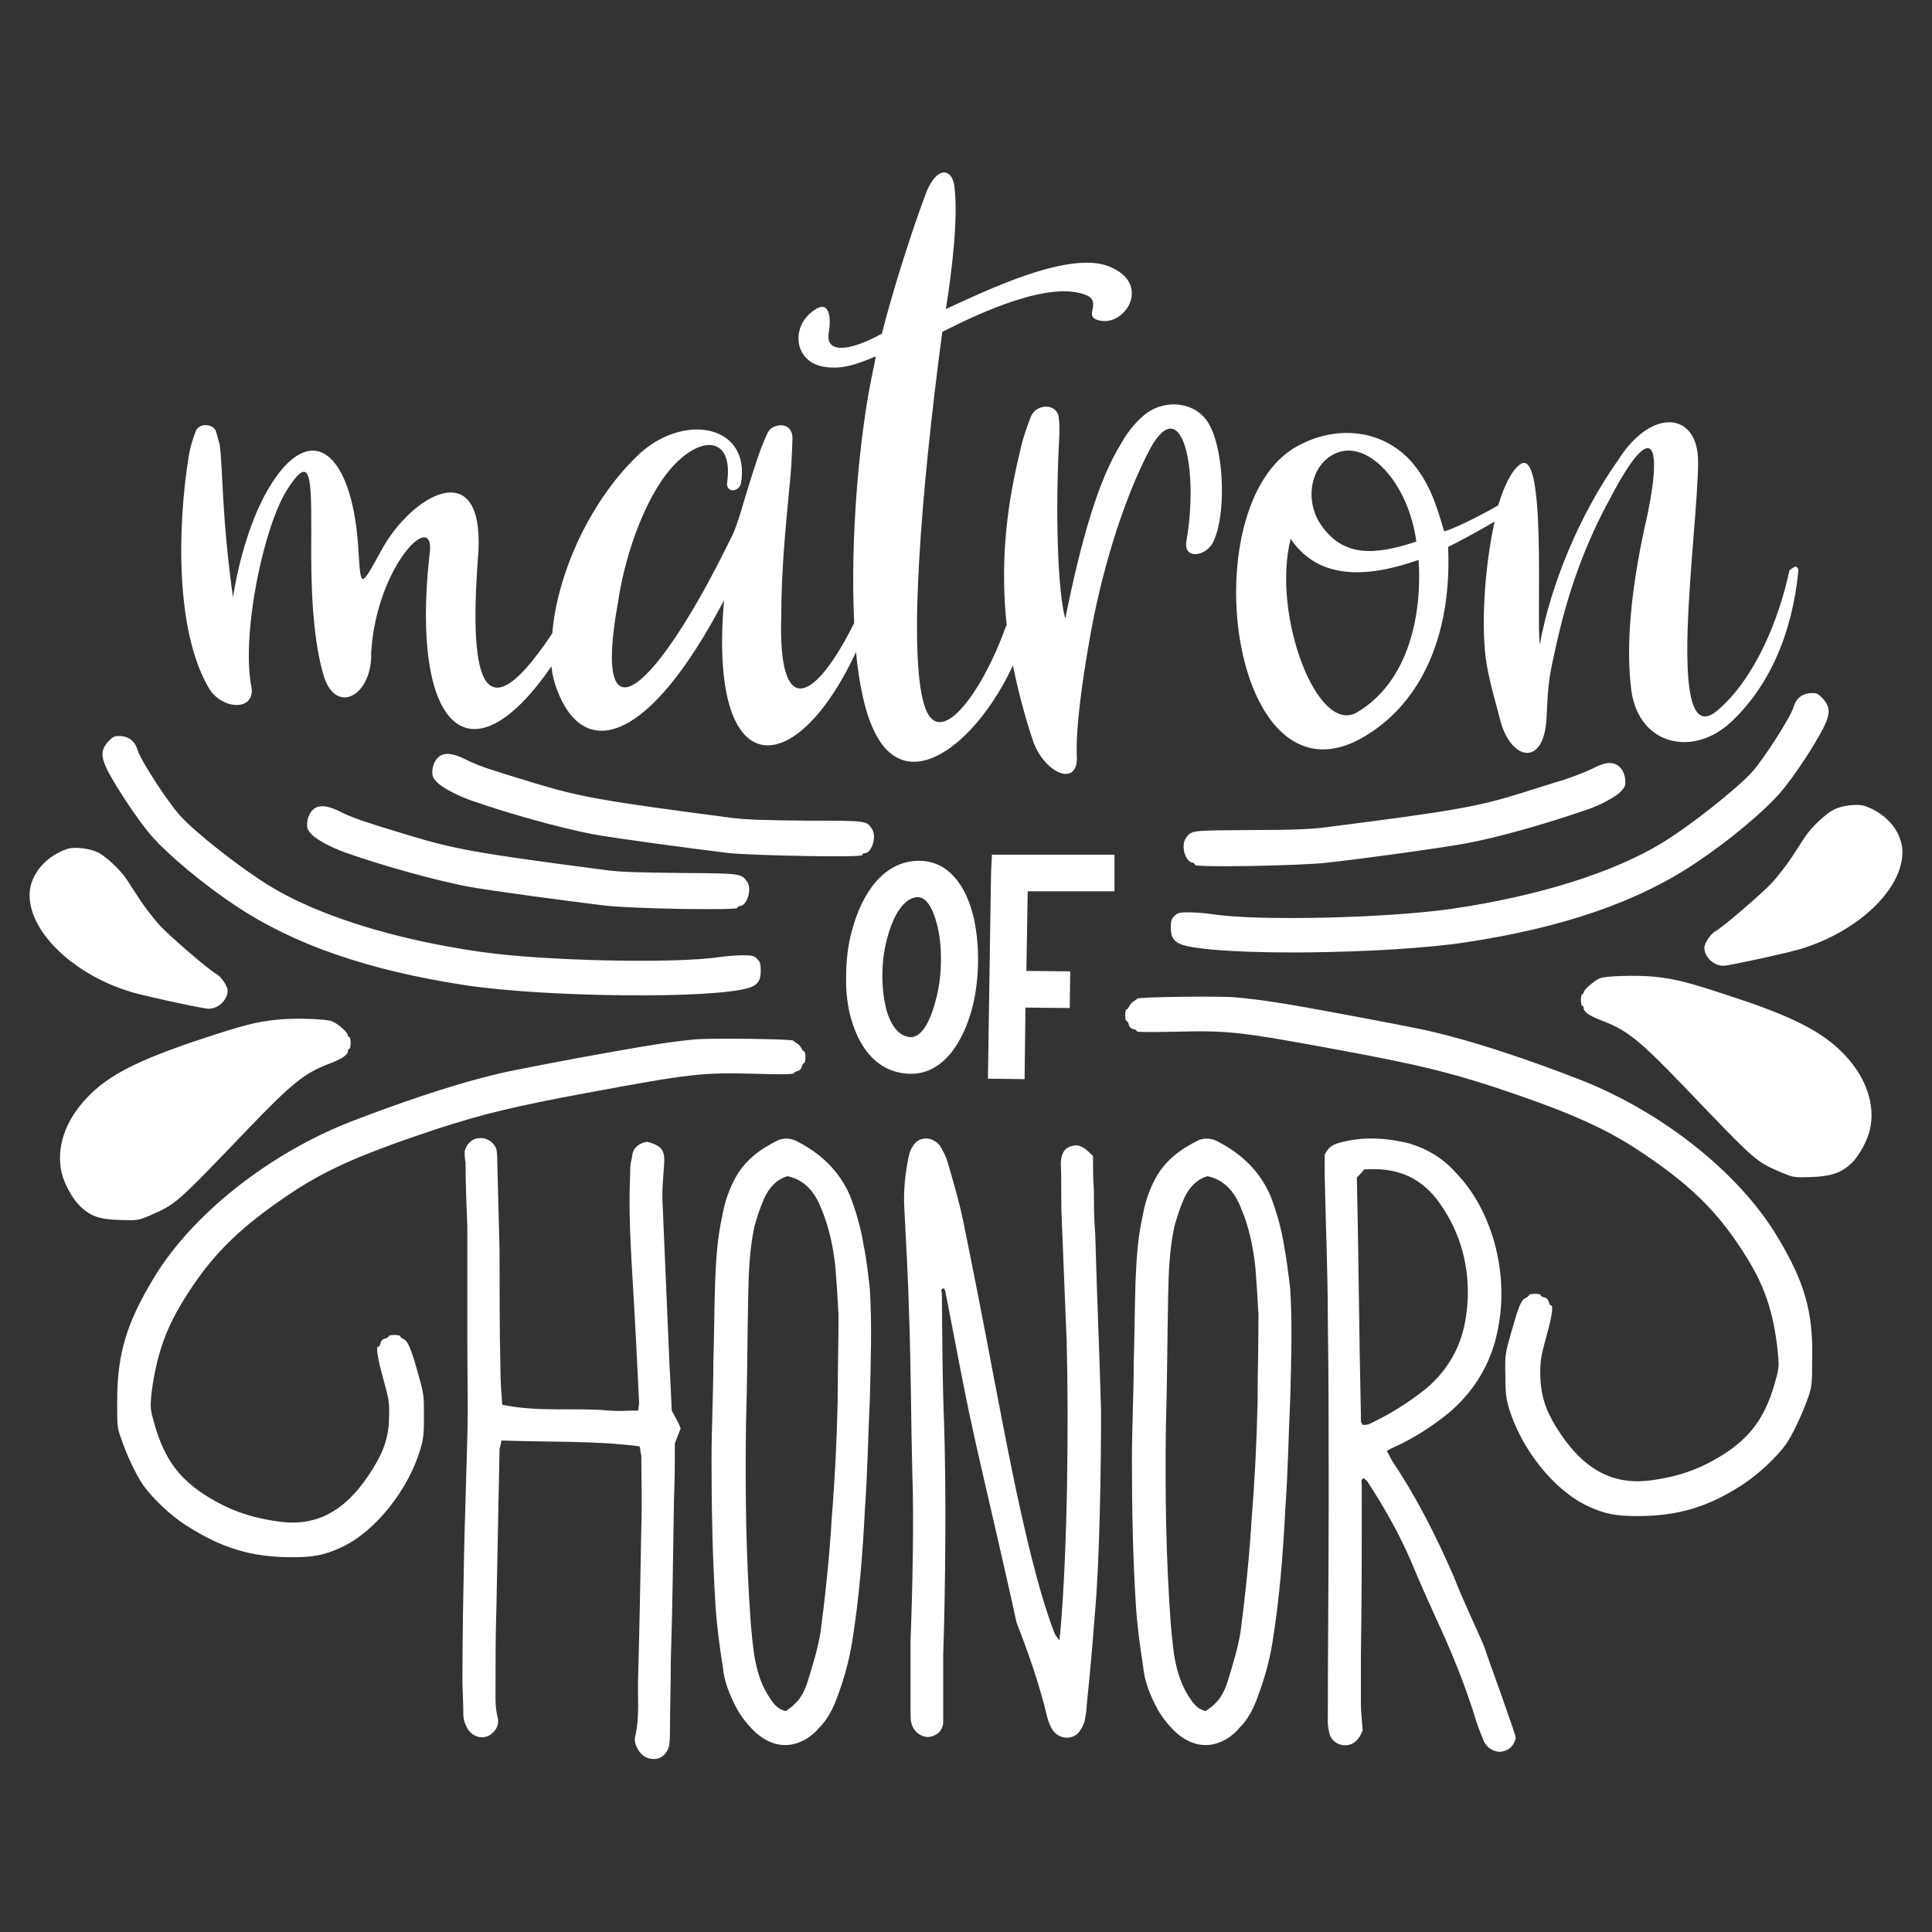 <?xml version="1.0" encoding="utf-8"?>
<!-- Generator: Adobe Illustrator 18.0.0, SVG Export Plug-In . SVG Version: 6.00 Build 0)  -->
<!DOCTYPE svg PUBLIC "-//W3C//DTD SVG 1.1//EN" "http://www.w3.org/Graphics/SVG/1.1/DTD/svg11.dtd">
<svg version="1.1" id="Layer_1" xmlns="http://www.w3.org/2000/svg" xmlns:xlink="http://www.w3.org/1999/xlink" x="0px" y="0px"
	 viewBox="0 0 432 432" enable-background="new 0 0 432 432" xml:space="preserve">
<rect x="0" y="0" width="432" height="432" fill="#333333" stroke="none"/>
<path fill="#FFFFFF" d="M46.5,153.5c-7.1-12.4-7-35.1-4.2-52.1c0.3-1.6,0.8-3.2,1.4-4.8c0.4-1.2,1.5-1.7,2.8-1.5
	c0.9,0.2,1.5,0.6,1.8,1.4c0.3,0.9,0.5,1.9,0.8,2.8c0.8,5.8,0.4,15.6,3,34.3c1.2-7.8,4-18.3,8.7-25.6c9.4-14.6,18.4-6,19.4,16
	c0.5,7.4,0.5,7.4,5.1-1c6.7-12.3,22.6-21.4,21.7-0.1c-1.8,23.1-1.2,45.4,16.5,18.7c1.1-13.7,8.9-30.5,19.9-40.5
	c10.1-8.8,24.4-5.9,22.3,6.9c-0.5,2.2-3.5,2.2-3.1-0.2c1.3-9.5-4.9-10.6-11.2-4.5c-6.4,6.1-11.5,19.7-13.2,31.3
	c-6.1,33.6,9,19,25.1-14c0.8-1.4,1.3-3,1.9-4.7c1.3-4.3,2.6-8.7,4-12.9c0.7-2,1.4-4,2.3-5.9c0.5-1.3,1.6-1.9,2.9-2
	c1.7-0.1,2.8,1,2.8,2.9c-0.1,3.7-0.3,7.5-0.7,11.1c-0.9,9.5-1.8,18.8-1.8,28.4c-0.8,23.9,7.6,19.3,16.3,1.8
	c-0.9-18.4,1-41.6,4.3-56.9c0.2-0.9,0.4-1.8,0.5-2.7c-4.5,1.9-7.4,2.8-10.9,2.4c-7.6-0.7-8.5-9.7-2.1-13.2c2.6-1.3,3.1,2,2.5,5.6
	c-0.7,4.3,4.1,4.4,11.9,0.1c2.2-8.9,6.8-23.4,10-31.8c2.5-5.9,5.7-5,6.2-1.2c0.9,6.9-0.5,18.7-1.9,27.5c8.2-3.7,28.6-13.9,37.4-9.1
	c8.6,4.1,2.2,13.6-3.6,11.5c-2.9-0.9,1.1-4-2.4-5.5c-8-3.3-23.1,3.6-32.2,8.2c-4.7,35.3-7.9,73.7-3.7,84.4
	c3.5,8.8,12.7-4.2,17.7-17.9c0.1-0.3,0.2-0.6,0.4-0.9c-1.3-12.3-0.5-24.6,2.9-38.5c0.5-2.6,1.4-5.2,2.4-7.9c1.2-3.3,5.8-3.2,6.3-0.3
	c0.2,1.2,0.2,2.6,0.2,3.8c-1,17.4-0.4,35.5,1.3,41.4c3.5-17.3,7.3-30.7,12.3-38.8c1.3-2.4,2.9-4.5,4.9-6.3
	c4.6-4.3,12.4-3.6,15.2,2.1c3.2,6.3,3.5,19.8,0.8,25.6c-1.4,3.5-6.9,4.5-6.1,0c2.8-16.1-1-33.2-8-20.8
	c-6.5,12.2-11.4,29.3-13.8,43.7c-1.2,6.8-3.1,19-2.7,25.7c0,6.7-7.6,3.1-9.9-4.1c-1.9-5.7-3.3-11.2-4.4-16.6
	c-8.3,17.8-24.1,30-31.2,14.3c-1.9-4-3.2-10.1-3.9-17.3c-13.5,29.1-33.1,30-29.5-11.6c-16.6,31.8-31.3,36.3-37.4,19.9
	c-0.6-1.6-1-3.3-1.2-5.1c-18.5,26.8-31.4,13.3-27.3-24.6C97.9,113,84.2,126,83,145.9c0.3,9.8-8.2,14.4-10.8,4.6
	c-2.4-8.7-2.7-20.2-2.6-30.6c0-12.9,0.1-19-5.4-10.4c-5.2,8.2-10.1,31.4-8.1,43.5C57.7,159.3,49.3,158.9,46.5,153.5z M290.2,99.7
	c8.2-4.5,18.4-4,25.2,3.3c3.9,4.5,5.5,8.8,7.5,15.8c1.4-0.2,7.8-3.3,12.1-5.8c1.3-4.3,2.9-7.6,4.8-9.1c6.1-4.8,3.7,34.4,4.5,40.2
	c2.4-13.2,8.8-28.9,17.5-41.2c7.5-11.9,17.9-10.8,17.9,0.3c0,15.5-7.7,66,4.4,55.6c8.3-7.1,13.7-20.3,16-31.2
	c0.2-0.3,0.9-0.7,1.3-0.9c0.5,0,0.8,0.6,0.7,1.1c-1.4,14.2-6.7,25.9-15.1,33.7c-8.4,7.8-20.4,5.2-22.2-6.9
	c-1.4-10.5,0.1-23.4,2.8-36c4.7-20.2,2-25.5-7.6-7.1c-5.4,9.8-9.2,20.4-11.7,31.3c-2,8.8-2.1,9.4-2.5,17.9
	c-0.6,10.8-7.9,9.4-10.3,0.5c-1.1-4.3-2.4-8.5-3.1-12.8c-1.3-7.8-0.5-21.4,1.8-31.8c-3.8,2.3-8.4,4.7-10.4,5.7
	c0.8,18.2-5,33.2-17,41.3C275.4,185.1,265.7,112.8,290.2,99.7z M295.2,117.1c5.1,7.7,12.4,7,21.5,4c-1.8-13.3-11-23-18.1-19.7
	C293.2,103.8,291.6,111.5,295.2,117.1z M303.4,159.3c11.9-7,14.6-22.5,13.8-34.1c-11.4,4-22.3,4.6-28.6-4.7
	C284.3,137.3,294.5,164.5,303.4,159.3z M149.7,305.2l-1.6-37.4c0-2.5,0.2-4.9,0.4-7.4c0.2-3.1-0.4-4.2-3.8-5.1
	c-2.2,0.4-3.3,1.6-3.4,3.6c-0.4,1.3-0.4,2.5-0.4,3.8c-0.4,8.7,0.2,17.3,0.7,26c0.5,8.3,0.9,16.6,1.3,24.9c0,0.7-0.2,1.3-0.2,1.8
	c-2.3,0-4.3,0.2-6.5,0c-7.8-0.7-15.9,0.4-23.9-1.3c-0.2-2.7-0.4-5.2-0.4-7.8c-0.2-9-0.2-17.9-0.2-26.7l-0.5-19.5c0-0.9,0-2-0.2-3.1
	c-0.5-1.6-2.2-2.7-3.8-2.5c-1.6,0-2.9,1.3-3.3,2.9c0,0.9,0,1.6,0.2,2.5c0,4.7,0.2,9.6,0.4,14.5v26.4c0,6.9,0.2,13.6,0,20.4
	c-0.2,8.1-0.5,16.4-0.7,24.6c-0.2,9.9-0.4,19.9-0.4,29.8c0,2.5,0.2,5.1,0.2,7.6c0,1.3,0.4,2.5,1.1,3.6c1.3,1.8,3.6,2.2,5.2,0.9
	c1.3-1.1,1.8-2.3,1.3-4c-0.5-2.2-0.4-4.2-0.4-6.1c0-6.1,0-12.1,0.2-18.1c0.2-11.9,0.5-23.9,0.7-35.6c0.2-0.7,0.4-1.3,0.4-1.8
	c10.5,0.4,20.6,0,30.9,1.3c0.2,0.7,0.2,1.4,0.4,2c0,5.4,0.2,10.7,0,16.1c-0.2,11-0.4,22-0.7,33.2c-0.2,4.5,0.4,9.2-0.7,13.7
	c-0.2,1.1,0.2,2,0.7,2.9c0.9,1.4,2.2,2.2,4,2c1.4-0.2,2.5-1.3,2.9-2.9c0.2-1.1,0.2-2.2,0.2-3.1c0-5.4,0.2-10.8,0.2-16.3
	c0.4-11.9,0.5-23.9,0.7-35.8c0.2-4.2,0.2-8.3,0.2-12.5c0.4-1.1,0.9-2.2,1.3-3.3c-0.5-1.3-1.1-2.3-2-4
	C150.1,312.6,149.9,308.8,149.7,305.2z M194.5,288.2c0.5,8.3,0.2,16.4,0,24.6c-0.4,8.3-0.5,16.4-1.1,24.6c-0.5,10.1-1.3,20.1-2.9,30
	c-0.7,4.2-1.8,8.1-3.3,12.1c-0.9,2.5-2.2,5.1-4.2,7c-0.5,0.7-1.4,1.4-2.2,2c-3.8,2.5-7.8,2.3-11.6-0.9c-1.6-1.4-3.1-3.3-4.2-5.1
	c-1.8-3.3-3.1-6.5-3.4-9.9c-0.7-4.5-1.3-8.9-1.6-13.4c-0.7-11-0.9-22-0.9-32.9c0-7.2,0.4-14.3,0.4-21.5c0.2-6,0.2-12.1,0.4-18.1
	c0.2-5.1,0.5-9.9,1.6-14.8c0.5-2.9,1.4-5.6,2.7-8.1c2.2-4.3,5.8-6.9,9.9-8.9c1.4-0.5,2.9-0.4,4.3,0.4c5.2,2.7,9.2,6.5,11.6,11.9
	c1.4,3.6,2.5,7.4,3.1,11.2C193.8,281.7,194.1,284.9,194.5,288.2z M187.5,294c-0.2-3.6-0.4-7-0.7-10.7c-0.5-4.5-1.4-9-3.3-13.4
	c-1.4-3.4-3.6-6.1-7.4-6.9c-2.5,0.7-4.2,2.7-5.2,4.9c-0.9,2-1.6,4.2-2.2,6.3c-1.1,5.1-1.3,10.3-1.4,15.5c-0.2,9.8-0.2,19.5-0.5,29.1
	c-0.2,14.8,0,29.6,1.1,44.5c0.2,2.2,0.4,4.3,0.7,6.5c0.5,3.1,1.3,6.3,3.1,9.2c0.9,1.4,1.8,3.1,4,3.6c0.7-0.5,1.3-0.9,1.8-1.4
	c1.6-1.4,2.5-3.3,3.1-5.2c1.1-3.6,2.3-7.4,2.9-11.2c1.1-8.5,2-17,2.5-25.7c0.7-8.5,1.1-17,1.3-25.5
	C187.3,307.2,187.5,300.5,187.5,294z M244.6,266.1c-0.2-2.5-0.2-5.1-0.2-7.6c-2.2-2.3-3.3-2.7-4.9-2.2c-1.8,0.5-2.3,2.2-2.3,4
	c0.2,4,0,8.1,0.2,12.1c0.4,10.5,0.7,16.8,1.1,27.3c0.5,18.4,0.2,46.8-1.4,65.1c0,0.5-0.2,0.9-0.2,2c-0.5-0.7-0.9-1.1-1.1-1.6
	c-5.6-14.3-10.7-42.3-13.6-57.3c-2.2-11.7-4.5-23.5-6.9-35.2c-0.9-4.3-2.2-8.7-3.4-12.8c-0.4-1.4-1.1-2.7-1.8-3.8
	c-1.8-2.2-4.9-2-6.1,0.4c-0.5,0.7-0.7,1.6-0.9,2.5c-0.7,3.6-1.1,7.2-0.9,11c0.4,8.1,0.9,16.4,1.1,24.6c0.4,11.7,0.4,23.3,0.7,35.1
	c0.4,9.9,0,27.1-0.4,37v16.3c0,0.7,0,1.6,0.2,2.3c0.4,1.8,2,3.1,3.8,3.1c1.8-0.2,3.1-1.3,3.3-3.1v-2.3c0-4.3,0-8.5,0-12.8
	c0.5-14.8,0.7-37,0.2-51.9c-0.4-9.8-0.4-19.5-0.5-29.1c0-0.4-0.4-1.1,0.5-1.1c0.2,0.4,0.4,0.9,0.4,1.3c2,10.1,3.8,20.2,6,30.2
	c2.2,10.1,6.7,28.9,9.8,43.2c2.7,6.9,5.2,14.1,6.9,21.3c0.2,0.7,0.5,1.6,0.9,2.3c1.4,2.7,5.1,2.9,6.5,0.4c0.4-0.5,0.7-1.3,0.9-1.8
	c0.2-1.3,0.5-2.5,0.5-3.8c0.7-6.7,1.3-13.4,1.8-20.2c1.1-11.6,1.4-33.4,1.4-45.4c-0.4-14.6-0.9-24.9-1.3-39.6
	C244.6,272.6,244.6,269.4,244.6,266.1z M288.5,288.2c0.5,8.3,0.2,16.4,0,24.6c-0.4,8.3-0.5,16.4-1.1,24.6c-0.5,10.1-1.3,20.1-2.9,30
	c-0.7,4.2-1.8,8.1-3.3,12.1c-0.9,2.5-2.2,5.1-4.2,7c-0.5,0.7-1.4,1.4-2.2,2c-3.8,2.5-7.8,2.3-11.6-0.9c-1.6-1.4-3.1-3.3-4.2-5.1
	c-1.8-3.3-3.1-6.5-3.4-9.9c-0.7-4.5-1.3-8.9-1.6-13.4c-0.7-11-0.9-22-0.9-32.9c0-7.2,0.4-14.3,0.4-21.5c0.2-6,0.2-12.1,0.4-18.1
	c0.2-5.1,0.5-9.9,1.6-14.8c0.5-2.9,1.4-5.6,2.7-8.1c2.2-4.3,5.8-6.9,9.9-8.9c1.4-0.5,2.9-0.4,4.3,0.4c5.2,2.7,9.2,6.5,11.6,11.9
	c1.4,3.6,2.5,7.4,3.1,11.2C287.7,281.7,288.1,284.9,288.5,288.2z M281.4,294c-0.2-3.6-0.4-7-0.7-10.7c-0.5-4.5-1.4-9-3.3-13.4
	c-1.4-3.4-3.6-6.1-7.4-6.9c-2.5,0.7-4.2,2.7-5.2,4.9c-0.9,2-1.6,4.2-2.2,6.3c-1.1,5.1-1.3,10.3-1.4,15.5c-0.2,9.8-0.2,19.5-0.5,29.1
	c-0.2,14.8,0,29.6,1.1,44.5c0.2,2.2,0.4,4.3,0.7,6.5c0.5,3.1,1.3,6.3,3.1,9.2c0.9,1.4,1.8,3.1,4,3.6c0.7-0.5,1.3-0.9,1.8-1.4
	c1.6-1.4,2.5-3.3,3.1-5.2c1.1-3.6,2.3-7.4,2.9-11.2c1.1-8.5,2-17,2.5-25.7c0.7-8.5,1.1-17,1.3-25.5
	C281.2,307.2,281.4,300.5,281.4,294z M337.3,383.6c0.5,1.4,1.1,3.1,1.6,4.7v0.5c-0.5,1.8-1.8,2.9-3.8,2.9c-1.8-0.2-3.1-1.4-3.6-3.1
	c-0.5-1.1-0.9-2.3-1.3-3.4c-2.5-8.3-5.8-16.3-9.4-24c-1.8-4-3.6-8-5.2-11.9c-2.7-6.3-6.1-12.3-9.9-18.1c-0.2-0.2-0.5-0.4-0.7-0.7
	c-0.9,0.4-0.5,0.9-0.5,1.4c0,12.8,0,25.7-0.2,38.5v10.5c0,1.8,0.2,3.4,0.4,6c-0.2,0.4-0.5,1.4-1.3,2.2c-1.8,2-5.2,1.3-6.1-1.3
	c-0.2-0.9-0.4-1.8-0.4-2.7c0-16.6,0.2-33.2,0.2-49.9c0-13.6,0-27.1-0.2-40.5c0-10.8-0.5-21.5-0.7-32.3v-4.2c0.7-1.4,1.4-2,2.7-2.5
	c5.2-1.6,10.8-1.4,16.3,0c4.2,1.3,7.6,3.4,10.5,6.7c3.8,4,6.3,8.7,8,13.9c2.5,8,2.7,16.1,0.5,24c-1.8,6.1-5.1,11.2-10.1,15.5
	c-3.3,2.7-6.9,5.1-10.7,7c-0.9,0.4-2,0.9-3.3,1.6c0.7,1.3,1.1,2.2,1.6,2.9c5.4,8.1,9.6,16.6,13.4,25.3c2,5.2,4.5,10.3,6.7,15.4
	C333.6,373.3,335.5,378.3,337.3,383.6z M306,318.5c4.7-2.2,9-4.9,13-8.1c3.8-3.3,6.3-7,7.8-11.6c0.9-2.9,1.3-5.8,1.4-8.9
	c0.2-7.8-2-15.2-6.9-21.7c-4.2-5.4-9.6-7.2-16.3-6.7c-0.5,0.7-1.1,1.3-1.6,1.8c0.4,17.9,0.5,35.6,0.9,53.1v1.3
	c0,0.4,0.2,0.5,0.4,0.9C305.3,318.7,305.6,318.5,306,318.5z M203.4,240.1c-6.8-0.2-11-5.2-13-12c-0.9-3-1.3-6.4-1.2-9.9
	c0-3.4,0.4-6.9,1.3-10.1c2.2-8.4,7-15.2,14.3-15.6c6.6-0.4,10.8,4.7,12.7,11.8c0.8,3.1,1.2,6.6,1.2,10.2c0,3.6-0.4,7.2-1.2,10.5
	C215.3,233.5,210.6,240.3,203.4,240.1z M203.6,231.9c2.6,0.1,4.6-3.9,5.8-8.9c0.7-2.7,1-5.7,1-8.6c0-2.9-0.3-5.7-1-8.1
	c-0.9-3.4-2.4-5.8-4.3-5.7c-3.1,0.2-5.5,4.3-6.8,9.5c-0.7,2.6-1,5.4-1,8.1c0,2.7,0.3,5.3,0.9,7.6C199.2,229.3,201,231.8,203.6,231.9
	z M221.6,195.2l-0.7,46l8.2,0.1l0.2-16l9.9,0.1l0.1-8.2l-9.8-0.1l0.3-17.8h19.4v-8.2h-27.4L221.6,195.2z M391.7,172.7
	c-3.5,3.8-13.7,11.9-20.1,15.8c-10.8,6.6-27.7,11.9-46.9,14.7c-14.3,2.1-43.8,2.8-53.7,1.2c-1.4-0.2-3.7-0.4-5.1-0.4
	c-2.2,0-2.6,0.1-3.3,0.8c-0.7,0.7-0.8,1.1-0.8,2.7c0,2.2,0.8,3.2,2.7,3.8c8.3,2.5,45.5,2.1,63.3-0.6c21.8-3.3,38.6-9.1,51.6-17.9
	c7.2-4.8,15.1-11.4,18.8-15.7c2.9-3.4,7.4-10.2,9.5-14.3c1.7-3.4,1.6-4.9-0.5-7c-0.9-0.8-1.1-0.9-2.6-0.8c-1.8,0.2-3,1.2-3.6,3.2
	C400.3,160.5,394.4,169.7,391.7,172.7z M267.2,193.4c0,0.6,23.5,0.2,29.5-0.5c8.3-0.9,26.3-3.4,31-4.3c7.1-1.3,17.7-4.3,27-7.5
	c3.3-1.1,6.7-3,7.8-4.2c0.9-1,1-1.3,0.9-2.7c-0.2-1.6-1-2.8-2.1-3.3c-1.3-0.6-2.8-0.3-5.3,1c-1.4,0.7-4.3,1.8-6.4,2.5
	c-2.1,0.6-6.1,1.9-9,2.8c-10.2,3.2-15.3,4.1-44.3,7.8c-3.2,0.4-7.3,0.6-16.6,0.6c-13.5,0.1-13.3,0-14.6,1.9c-1.1,1.7,0,5.4,1.7,5.4
	C267,193.1,267.2,193.2,267.2,193.4z M425.3,189.3c-0.6-4-3.9-7.6-8.4-9.1c-1.6-0.5-5-0.1-6.8,0.8c-1.8,0.9-5,3.9-6.4,6
	c-0.5,0.7-1.8,2.8-3,4.6c-1.2,1.8-3.2,4.4-4.4,5.7c-2.3,2.5-11.4,10.3-12.7,10.9c-1,0.5-2.5,2.7-2.5,3.7c0,2.3,2.5,4.4,4.8,4
	c3.2-0.5,14.1-2.9,16.7-3.7C416.2,208.1,426.4,197.8,425.3,189.3z M387.1,222.8c-9.7-3.2-12.4-3.9-17.2-4.4
	c-3.8-0.4-11.1-0.2-12.3,0.4c-1.3,0.6-3.5,2.6-3.5,3.1c0,0.2-0.2,0.4-0.3,0.4c-0.2,0-0.3,0.6-0.3,1.3c0,0.7,0.1,1.3,0.3,1.3
	c0.2,0,0.3,0.2,0.3,0.5c0,0.9,1.4,1.8,4.3,2.9c5.5,2.1,8.3,4.4,18.2,14.7c16,16.7,15.9,16.7,21.8,19.2c2.7,1.1,2.7,1.1,6.5,1
	c4.8-0.2,6.9-1,9.2-3.2c1.7-1.7,3.4-4.9,4-7.3c1.3-5.6-0.8-11.8-5.7-16.9C407.7,230.8,400.9,227.3,387.1,222.8z M397.4,276.5
	c-8.5-14.2-25.6-27.8-43.9-35c-10.7-4.2-21.6-7.8-29.2-9.8c-5.8-1.5-6.9-1.7-23.3-4.8c-14.4-2.7-19.3-3.4-24.9-3.9
	c-3.4-0.3-21.5-0.1-21.8,0.3c-0.1,0.1-0.5,0.4-0.8,0.6c-0.4,0.2-0.8,0.7-1,1.1c-0.2,0.4-0.4,0.7-0.6,0.7c-0.2,0-0.3,0.6-0.3,1.3
	s0.1,1.3,0.3,1.3s0.4,0.4,0.5,0.8c0.1,0.5,0.5,0.9,1,1c0.5,0.1,0.8,0.3,0.8,0.5c0,0.2,3.2,0.2,8.4,0.1c12.2-0.3,14.3-0.1,38,4.3
	c16.2,3,23.1,4.7,33.3,8c16.3,5.4,24.5,9,32.3,14.1c11.4,7.5,17.6,13.5,23.5,22.7c4.8,7.4,6.8,13.2,7.8,22.3
	c0.3,3.1,0.3,3.7-0.3,5.9c-2.1,8.1-5.2,12.8-11.2,16.8c-5.2,3.4-10.1,5.3-16.8,6.2c-8.8,1.2-15.5-2.6-21.3-12
	c-2.5-4.1-3.4-7.3-3.5-11.6c0-3.1,0.1-3.9,1.3-8.3c1.3-4.6,1.7-7.2,1.1-7.2c-0.2,0-0.4-0.4-0.5-0.8c-0.1-0.5-0.5-0.9-1-1
	c-0.5-0.1-0.8-0.3-0.8-0.5c0-0.2-0.6-0.3-1.3-0.3s-1.3,0.1-1.3,0.3c0,0.1-0.3,0.4-0.7,0.6c-1.1,0.5-1.6,1.8-3.2,7.4
	c-1.4,5-1.5,5.2-1.4,9.7c0,3.7,0.1,5.1,0.7,7.2c2.7,9.4,10.2,18.8,17.8,22.3c3.7,1.7,6.1,2.2,11,2.2c9.1,0,15.9-2,23.8-7.2
	c3.2-2.1,7.3-5.9,9.4-8.8c1.5-2.1,3.7-6.8,5.1-10.8c0.7-2.1,0.8-2.8,0.8-8C405.5,293.4,403.5,286.6,397.4,276.5z M33.7,186.7
	c3.7,4.3,11.6,10.9,18.8,15.7c13.1,8.8,29.9,14.6,51.6,17.9c17.8,2.7,55.1,3.1,63.3,0.6c2-0.6,2.7-1.6,2.7-3.8c0-1.5-0.1-2-0.8-2.7
	c-0.7-0.7-1.1-0.8-3.3-0.8c-1.3,0-3.6,0.2-5.1,0.4c-9.9,1.5-39.4,0.9-53.7-1.2c-19.3-2.8-36.1-8.1-46.9-14.7
	c-6.4-3.9-16.6-11.9-20.1-15.8c-2.7-3-8.7-12.2-9.4-14.5c-0.6-2-1.8-3-3.6-3.2c-1.4-0.1-1.7,0-2.6,0.8c-2.1,2.1-2.2,3.5-0.5,7
	C26.3,176.5,30.8,183.3,33.7,186.7z M152.4,195.2c-9.4-0.1-13.4-0.2-16.6-0.6c-29.1-3.8-34.1-4.7-44.3-7.8c-2.9-0.9-7-2.1-9-2.8
	c-2.1-0.6-4.9-1.7-6.4-2.5c-2.5-1.2-4-1.5-5.3-1c-1.1,0.5-1.9,1.7-2.1,3.3c-0.1,1.3,0,1.7,0.9,2.7c1.1,1.2,4.4,3,7.8,4.2
	c9.2,3.2,19.9,6.1,27,7.5c4.7,0.9,22.7,3.3,31,4.3c6,0.7,29.5,1.1,29.5,0.5c0-0.2,0.2-0.4,0.5-0.4c1.6,0,2.8-3.7,1.7-5.4
	C165.7,195.3,165.9,195.3,152.4,195.2z M192.8,191.2c0-0.2,0.2-0.4,0.5-0.4c1.6,0,2.8-3.7,1.7-5.4c-1.2-1.9-1.1-1.9-14.6-1.9
	c-9.4-0.1-13.4-0.2-16.6-0.6c-29.1-3.8-34.1-4.7-44.3-7.8c-2.9-0.9-7-2.1-9-2.8c-2.1-0.6-4.9-1.7-6.4-2.5c-2.5-1.2-4-1.5-5.3-1
	c-1.1,0.5-1.9,1.7-2.1,3.3c-0.1,1.3,0,1.7,0.9,2.7c1.1,1.2,4.4,3,7.8,4.2c9.2,3.2,19.9,6.1,27,7.5c4.7,0.9,22.7,3.3,31,4.3
	C169.4,191.3,192.8,191.8,192.8,191.2z M46.1,225.5c2.3,0.4,4.8-1.7,4.8-4c0-1-1.5-3.2-2.5-3.7c-1.3-0.6-10.4-8.4-12.7-10.9
	c-1.2-1.3-3.2-3.9-4.4-5.7c-1.2-1.8-2.5-3.9-3-4.6c-1.4-2.1-4.6-5.1-6.4-6c-1.8-0.9-5.2-1.3-6.8-0.8c-4.5,1.5-7.8,5.1-8.4,9.1
	c-1.1,8.5,9,18.8,22.6,22.9C31.9,222.6,42.8,225,46.1,225.5z M33.5,271.8c5.9-2.6,5.8-2.5,21.8-19.2c9.9-10.3,12.7-12.6,18.2-14.7
	c2.9-1.1,4.3-2,4.3-2.9c0-0.3,0.2-0.5,0.3-0.5c0.2,0,0.3-0.6,0.3-1.3c0-0.7-0.1-1.3-0.3-1.3c-0.2,0-0.3-0.2-0.3-0.4
	c0-0.6-2.2-2.6-3.5-3.1c-1.2-0.6-8.5-0.8-12.3-0.4c-4.8,0.5-7.5,1.2-17.2,4.4c-13.8,4.6-20.6,8-25.3,13c-5,5.2-7,11.3-5.7,16.9
	c0.6,2.4,2.3,5.6,4,7.3c2.3,2.3,4.4,3.1,9.2,3.2C30.8,272.9,30.8,272.9,33.5,271.8z M42,289.2c5.9-9.2,12.2-15.2,23.5-22.7
	c7.9-5.2,16-8.7,32.3-14.1c10.2-3.3,17.1-5,33.3-8c23.7-4.4,25.8-4.6,38-4.3c5.3,0.2,8.4,0.1,8.4-0.1c0-0.2,0.4-0.4,0.8-0.5
	c0.5-0.1,0.9-0.5,1-1c0.1-0.5,0.3-0.8,0.5-0.8s0.3-0.6,0.3-1.3s-0.1-1.3-0.3-1.3c-0.1,0-0.4-0.3-0.6-0.7c-0.2-0.4-0.6-0.9-1-1.1
	c-0.4-0.2-0.7-0.5-0.8-0.6c-0.3-0.4-18.4-0.6-21.8-0.3c-5.5,0.5-10.5,1.3-24.9,3.9c-16.4,3.1-17.5,3.3-23.3,4.8
	c-7.6,2-18.4,5.6-29.2,9.8c-18.3,7.2-35.4,20.8-43.9,35c-6.1,10.1-8.1,17-8.1,27.5c0,5.2,0,5.9,0.8,8c1.3,4,3.6,8.7,5.1,10.8
	c2.1,2.9,6.1,6.7,9.4,8.8c7.9,5.1,14.6,7.2,23.8,7.2c4.9,0,7.3-0.5,11-2.2c7.6-3.5,15.1-12.9,17.8-22.3c0.6-2.1,0.7-3.4,0.7-7.2
	c0-4.5,0-4.7-1.4-9.7c-1.6-5.6-2.2-6.9-3.2-7.4c-0.4-0.2-0.7-0.4-0.7-0.6c0-0.2-0.6-0.3-1.3-0.3c-0.7,0-1.3,0.1-1.3,0.3
	c0,0.2-0.4,0.4-0.8,0.5c-0.5,0.1-0.9,0.5-1,1c-0.1,0.5-0.3,0.8-0.5,0.8c-0.6,0-0.2,2.5,1.1,7.2c1.2,4.4,1.4,5.2,1.3,8.3
	c0,4.3-1,7.5-3.5,11.6c-5.8,9.5-12.5,13.3-21.3,12c-6.6-0.9-11.6-2.8-16.8-6.2c-6-4-9.1-8.7-11.2-16.8c-0.6-2.2-0.6-2.8-0.3-5.9
	C35.1,302.5,37.2,296.6,42,289.2z"/>
</svg>
